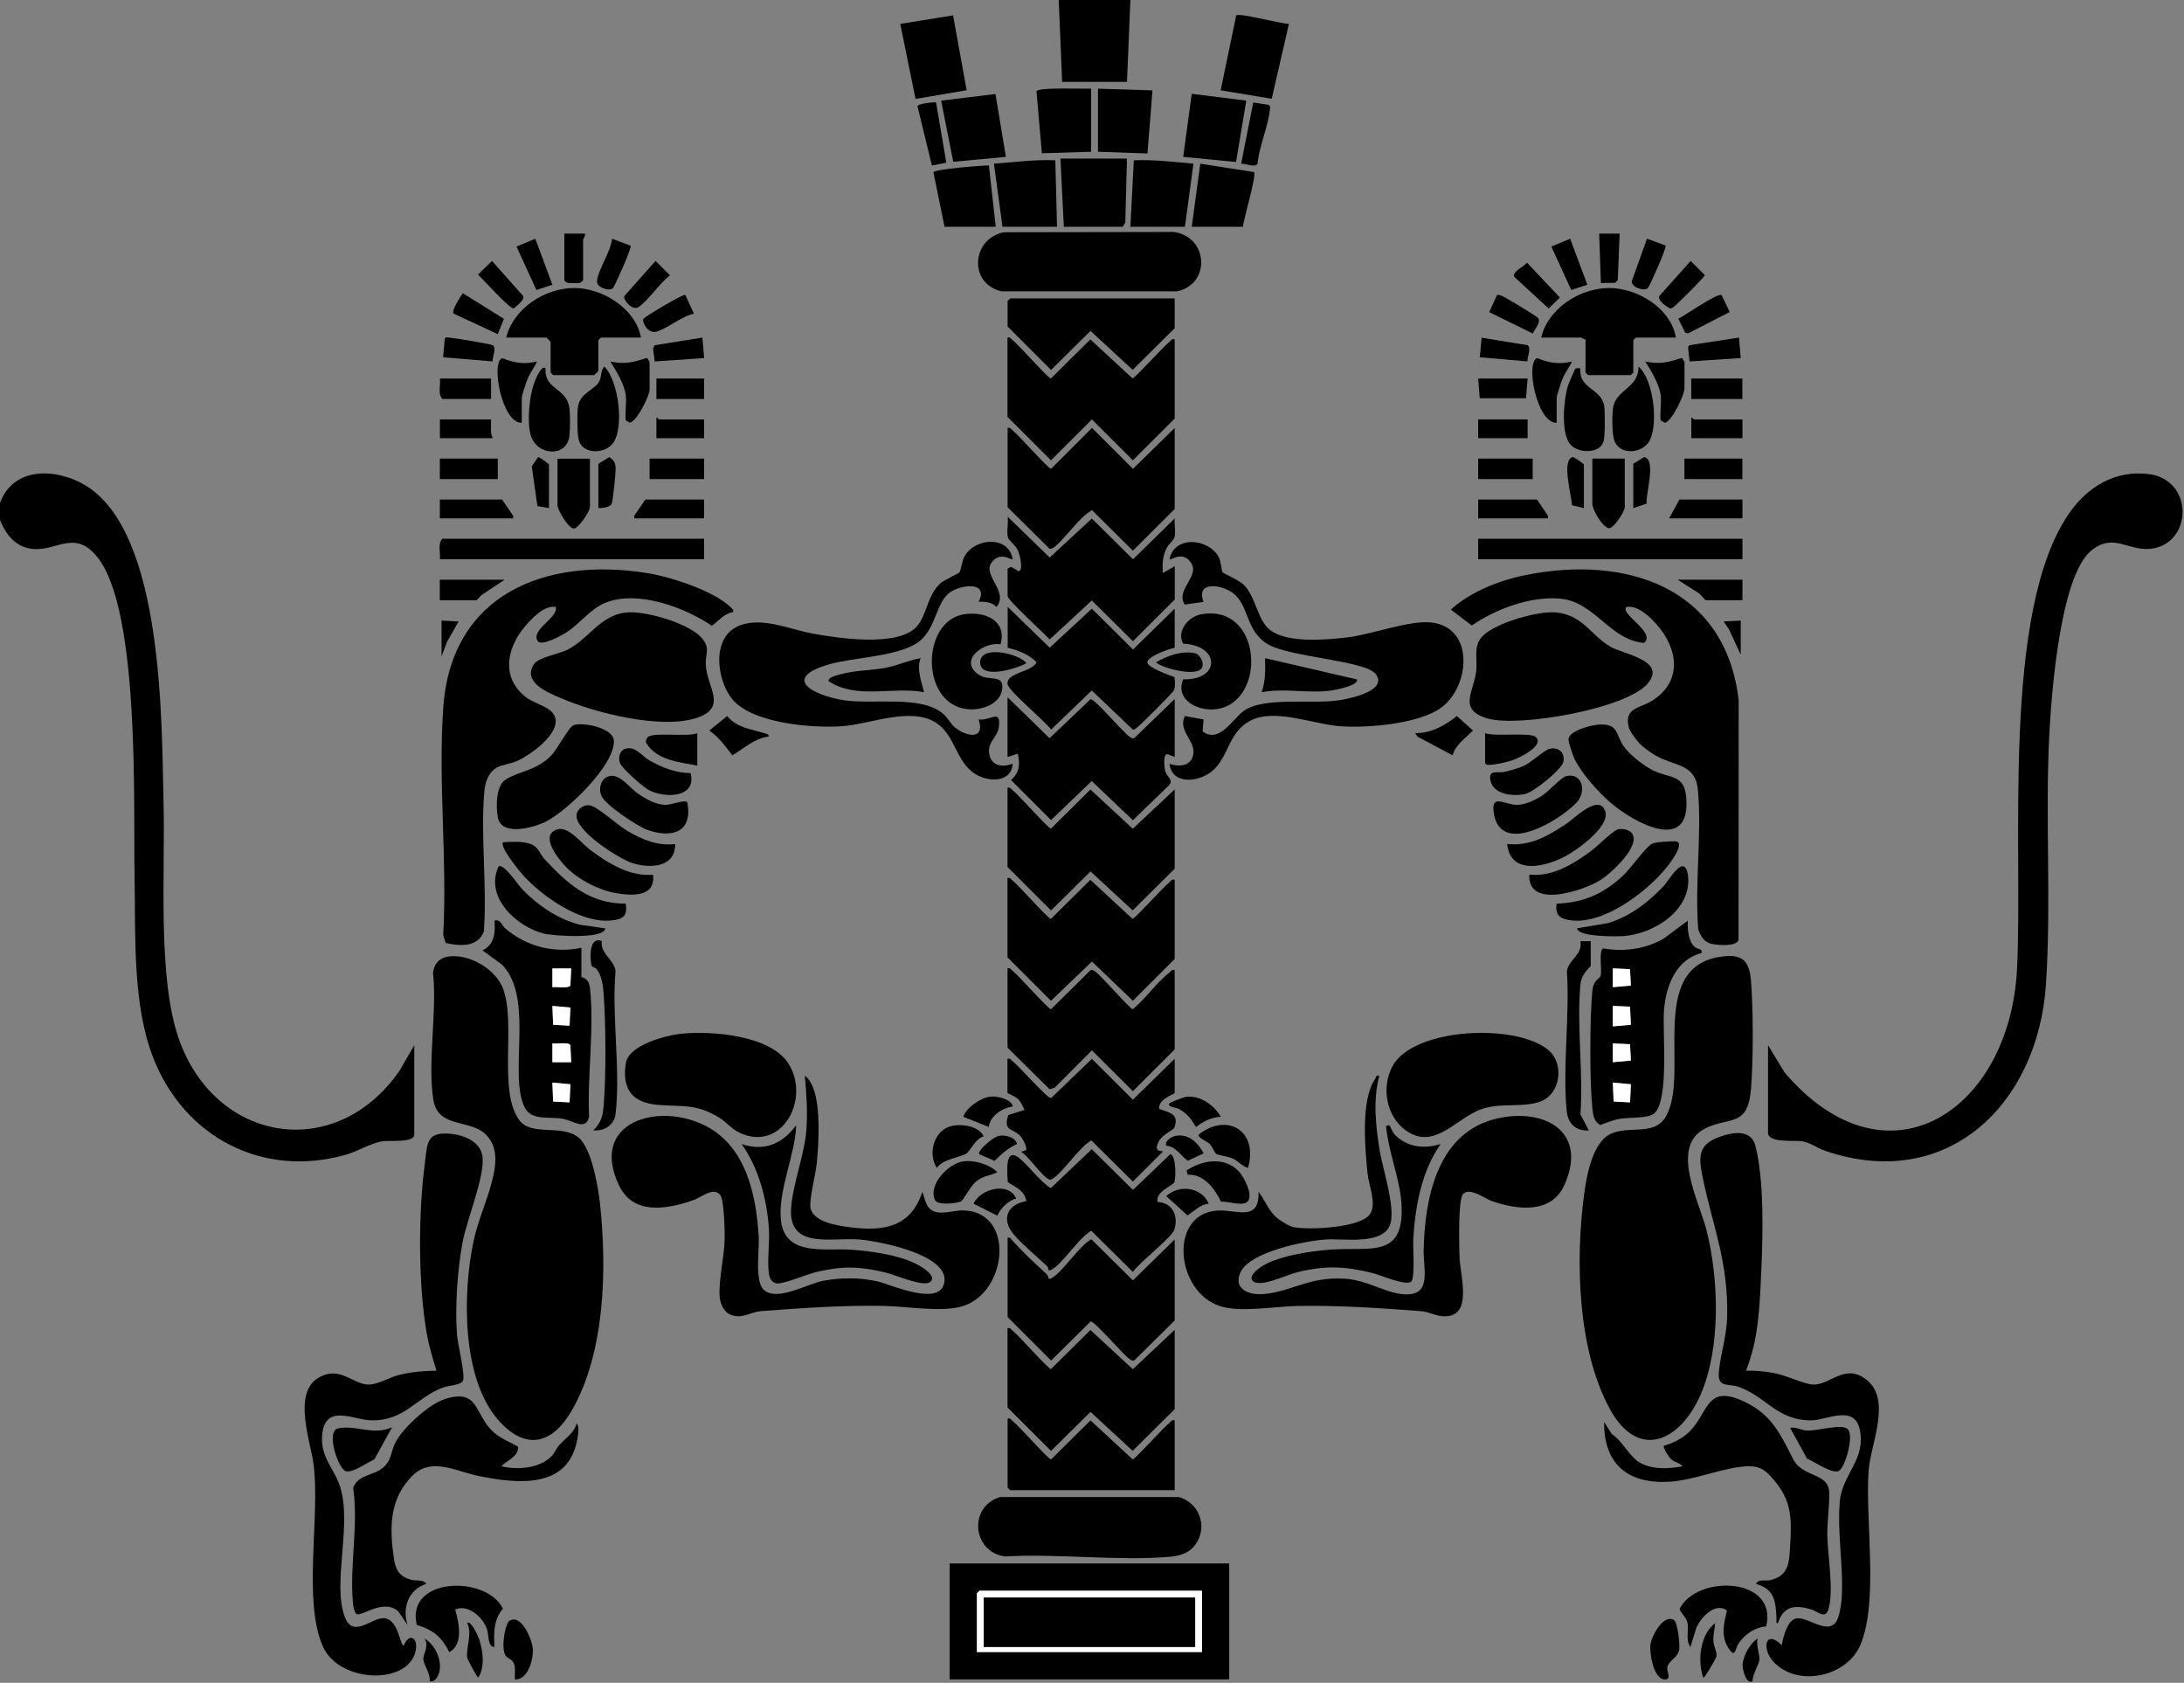 <?xml version="1.0" encoding="UTF-8"?>
<svg xmlns="http://www.w3.org/2000/svg" id="Layer_1" viewBox="0 0 307.2 236.64">
  <rect x="0" y="0" width="307.2" height="236.64" fill="#808080" stroke="none"/>
  <defs>
    <style>.cls-1{fill:#fff;}</style>
  </defs>
  <path d="M0,70.73c1.88-5.16,7.9-4.92,11.97-2.5,11.13,6.63,10.76,33.6,11.04,45.07.23,9.46-.87,24.28,2.16,32.84,5.16,14.59,22.07,17.37,31.04,4.41l2.06-3.57v12.59c0,1.14-3.53.79-4.37.9-1.69.23-3.52,1.42-5.28,1.92-11.69,3.3-22.68-2.47-27.05-13.6-2.97-7.58-2.49-17.3-2.64-25.41-.19-9.96.81-37.61-5.27-45.08-3.34-4.1-5.93-.42-9.6-1.19-2.1-.44-3.3-2.12-4.06-3.97v-2.4Z"></path>
  <polygon points="159 0 158.52 11.51 149.4 11.51 148.92 0 159 0"></polygon>
  <path d="M241.91,134.56c3.07-.49,4.15.42,4.39,3.41.32,4.06.32,11.06,0,15.12-.44,5.59-3.14,3.85-6.56,5.66-4.82,2.56-.76,10.18.25,14.06,1.79,6.89,2.1,16.7-.78,23.3s-8.79,9.34-12.78,2c-4.55-8.34-4.85-20.9-3.61-30.14.36-2.66,1.18-7.47,3.88-8.59s6.07.39,7.65-2.42c3.37-6.01-2.68-20.77,7.56-22.41Z"></path>
  <path d="M62.77,134.56c3.03-.62,7,1.66,8.03,4.57,1.77,5.01-.76,14.27,2.24,18.38,1.7,2.33,6.02.53,8.34,2.45,1.86,1.54,2.78,7.05,3.03,9.44.97,9.07.69,20.8-3.95,28.89-2.77,4.83-6.56,5.79-10.44,1.32-5.12-5.9-4.96-17.97-3.38-25.21.63-2.88,1.92-5.64,2.6-8.43.54-2.2.88-4.63-.88-6.41-2.19-2.22-6.72-.86-7.39-4.84-.88-5.23.54-12.48-.06-17.93.11-1.08.78-2,1.86-2.22Z"></path>
  <path d="M248.69,146.97l2.3,3.81c14.46,16.97,31.7,5.4,32.72-14.47.87-16.92-2.26-50.28,7.33-64.12,2.59-3.75,6.52-6.13,11.23-5.52,6.4.84,6.13,9.86.23,10.5-3.2.35-5.21-2.32-8.36.27-4.37,3.6-5.58,20.11-5.88,25.77-.62,11.71.3,23.55-.48,35.24-1.12,16.76-13.81,29.27-31.06,23.38-1.11-.38-2.01-1.13-3.22-1.34-1.04-.18-4.81.29-4.81-1.19v-12.35Z"></path>
  <path d="M129.74,167.59l.5,1.53c.91,2.35,3.48,1.01,5.38,1.09,7.28.31,6.04,11.76-.4,13.52-2.96.81-7.7-.03-10.87-.09-5.73-.12-11.62.31-17.27.73-1.62.12-2.78,1.26-4.5.42-.84-.41-1.3-1.61-1.36-2.5-.15-2.27.67-5.67.71-8.11.02-1.12-.08-5.43-.61-6.12-.95-1.23-2.65.31-3.83.72-3.7,1.28-8.39,2.13-10.41-2.07-4.27-8.9,5.48-11.85,12.21-8.37,5.66,2.93,7.09,9.72,7.43,15.59.11,1.87-.59,6.23.71,7.44,1.85,1.71,6.06-.82,8.35-1.26,2.47-.47,5.23-.48,7.68.09,1.87.43,9.02,3.75,9.39-.06s-9.4-5.65-12.11-5.85c-3.82-.28-9.9,1.42-9.46-4.44.26-3.52,1.88-7.41,2.15-11.03.18-2.41.01-5.15-.23-7.55.57.37.98,1.16,1.21,1.79,1.03,2.8.76,7.57.47,10.56-.15,1.51-1.14,5.27-.85,6.36.5,1.9,3.83,2.38,5.55,2.6,4.71.61,8.54,0,10.17-5.01Z"></path>
  <path d="M194.01,151.29c-.92,3.36-.49,7.19.07,10.6.42,2.51,2.42,8.48,1.34,10.59-1.34,2.6-6.51,1.65-8.97,1.82-2.95.2-10.61,1.73-11.95,4.59-1.08,2.31,1.06,3.23,3.09,3.09,4-.28,6.49-2.49,11.53-2.17,3.15.2,5.41,1.82,7.92,2.15,4.51.58,3.16-3.33,3.21-6.1.13-7.07,1.8-16.17,9.66-18.4,6.78-1.92,13.65,1.34,10.14,9.17-1.84,4.1-6.59,3.51-10.18,2.28-1.01-.35-3.21-2.05-4.1-.97-.7.85-.52,7.4-.47,8.9.09,2.65,2.03,8.64-2.48,8.24-.92-.08-1.94-.62-2.91-.7-5.74-.43-11.69-.85-17.51-.73-3.08.06-7.95.95-10.79.02-6.33-2.05-7.27-13.15-.23-13.45,2.56-.11,5.81,1.63,5.64-2.63.86,1.09,1.36,2.51,2.39,3.49.5.48,1.9,1.37,2.58,1.49,2.19.41,9.46.1,10.73-1.87.94-1.46-.17-3.93-.35-5.63-.37-3.48-.99-10.46,1.05-13.33.2-.28,0-.59.62-.45Z"></path>
  <path d="M103.12,86.07c-1.25.2-2.04,1.22-2.98,1.93-3.9-2.63-10.6-5.12-15.16-3.17-1.91.82-3.51,2.94-5.28,4.08-.63.41-3.52,2.02-4.05,1.25-1.1-1.6,2.91-3.25,2.53-4.81-1.66-.29-3.46,1.69-4.44,2.87-2.54,3.07-3.22,7.15.25,9.83,1.32,1.02,3.87,1.37,4.15,3.06.38,2.3-3.65,5.13-5.47,5.93-.84.37-1.99.47-2.73.87-1.37.75-1.73,2.24-1.84,3.68-.49,6.24.42,13.07-.04,19.38-.84,2.28-3.4,2.09-5.37,1.63l-.35-1.09c.6-10.48-.75-21.75.02-32.14,1.17-15.87,14.39-21.05,28.62-18.79,3.3.52,9.52,2.51,11.89,4.9.2.2.34.21.25.58Z"></path>
  <path d="M230.54,104.45c-.39-.41-1.27-1.55-1.41-2.07-.78-2.91,1.56-2.75,3.32-3.88,4.26-2.74,3.58-7.34.52-10.75-.97-1.09-2.64-2.68-4.2-2.39-.97,1,4.23,3.56,2.48,5.05-4.87-.45-6.87-5.74-11.75-6.22-4.14-.41-9.11,1.44-12.48,3.77l-2.95-2.24c2.8-2.52,6.83-4.11,10.5-4.85,14.15-2.85,28.13,1.68,29.99,17.58l-.02,33.73c-.29.97-2.98.74-3.81.54-1.03-.24-1.51-1.05-1.85-1.99-.53-6.34.52-13.36-.05-19.61-.35-3.86-3.39-3.32-6.08-4.95-.63-.38-1.75-1.2-2.24-1.71Z"></path>
  <path d="M245.57,192.76c1.3-.06,2.61.09,3.89.31,1.77.3,4.28,1.59,5.59,1.63,2.46.06,4.51-3.12,7.56-.62,3.47,2.83.5,9.03.23,12.7-.51,6.92,1.44,18.34-1.15,24.51-1.91,4.55-8.95,6.03-12.27,2.35-1.67-1.85-1.09-4.59,1.2-2.28.19-1.1.75-3.39,1.91-3.74,1.64-.49,4.55,2.48,5.82.31.36-.61.62-2.18.68-2.92.35-4.48-.65-9.36-.24-13.91.34-3.85,3.79-5.91,2.77-10.21-.8-3.36-4.65-1.19-6.73-1.16-4.93.06-6.42-3.43-10.39-4.74-1.28-.43-2.79.15-2.68-1.83.14-2.37,1.12-5.23,1.18-7.95.19-7.69-1.97-12.55-3.43-19.58-.58-2.81-.76-4.64,2.31-5.75,1.89-.68,4.48-1.13,5.09,1.23,1.25,4.8,1.06,12.66.83,17.64s-.36,9.55-2.16,14.02Z"></path>
  <path d="M56.83,231.36c.64-1.73,2.04-1.18,1.63.79-1.02,4.86-10.7,4.52-13.01-.55-2.91-6.37-.38-18.53-1.35-25.74-.43-3.19-2.95-9.96.67-12.1,3.09-1.83,4.84.99,7.16.94,1.26-.03,2.85-1.02,4.19-1.35,1.64-.41,3.6-.6,5.28-.59-.52-1.72-1.06-3.44-1.37-5.22-1.22-6.94-1.2-16.88-.28-23.88.38-2.92.17-4.55,3.68-4.22,1.88.18,4.19,1.12,4.44,3.23.33,2.83-2.22,8.81-2.81,12.06-.73,3.98-1.06,8.84-.79,12.87.09,1.33,1.22,5.83.84,6.6-.28.56-1.99.64-2.71.89-3.82,1.35-5.44,4.77-10.25,4.64-2.42-.07-6.42-2.4-6.83,2.02-.3,3.18,1.71,4.75,2.52,7.32,1.71,5.39-1.13,13.5.65,18.29,1.09,2.93,3.47.44,5.17.21,2.47-.33,2.58,4.21,3.17,3.79Z"></path>
  <path d="M172.9,219.86v16.3h-39.33v-16.3h39.33ZM169.07,223.69h-31.3l-.36.36v8.27h31.66v-8.63Z"></path>
  <path d="M172,80.5c.1.15,2.35,1.08,3.06,1.85,1.64,1.76,1.79,4.84,3.59,6.24,2.44,1.89,7.92,1.39,10.88,1.04,3.43-.41,8.72-2.43,11.76-2.1,6.19.67,5.47,9,1.46,11.96-3.13,2.31-10.34,2.9-14.15,2.64s-9.35-2.6-12.76-.77c-3.14,1.68-3,5.17-5.37,7.1-1.86,1.52-5.61,1.98-5.97-1.06,1.47.55,3.24.26,3.37-1.56s-2.19-3.1-1.21-5.15l2.63.48-.13,1.68c2.31,1.76,4.2-1.71,5.77-2.87,2.76-2.04,9.57-.93,13.36-1.5,1.35-.2,6.97-1.27,5.24-3.67-1.38-1.92-12.12-2.38-15.2-4.22-3.23-1.94-2.56-5.51-4.98-7.25-1.64-1.17-5.19-1.65-4.06,1.3l-2.65.38c-1.34-2.17,2.21-3.94.87-5.91-1.17-1.72-2.83-.27-3.01-.46.66-3.37,5.45-2.99,6.92-.33.35.64.37,1.92.57,2.19Z"></path>
  <path d="M142.45,78.64c-.17.18-1.48-.97-2.66.1-2.14,1.95,2.27,4.27.38,6.61-.66-.69-1.62-.77-2.52-.72,1.48-2.82-2.25-2.49-3.92-1.4-2.09,1.36-1.99,4.98-4.36,6.91-2.7,2.2-9.19,2.25-12.77,3.29-6.83,1.99-2.1,4.37,2.05,5.03s11.01-.78,14.08,1.98c.67.6,1.01,1.45,1.81,2.02,1.7,1.23,4.05,1.46,3.1-1.3,1.59.29,3.19-1.6,2.86,1.05-.2,1.61-1.87,2.22-1.26,4.18.44,1.4,1.99,1.51,3.2,1-.18,2.8-3.63,2.62-5.49,1.3-2.53-1.8-2.62-5.28-5.22-7.01-3.57-2.38-9.33.18-13.38.45s-12.78-.38-15.48-3.97c-2.15-2.85-2.79-8.78,1.27-10.24,3.25-1.16,6.92.58,10.19,1.18,3.57.65,11.84,1.9,14.54-.91,1.54-1.61,1.5-4.46,3.42-6.17.53-.47,2.52-1.36,2.66-1.53.21-.26.36-1.62.73-2.27,1.45-2.59,6.18-2.97,6.76.41Z"></path>
  <path d="M250.12,228.25c-.39.06-.22-.32-.24-.59-.11-2.35-.19-4.21-2.88-4.92.31-.76,1.32-.37,1.98-.53,2.66-.64,2.68-2.46,2.82-4.85.23-3.76.24-6.31-2.29-9.24-1.01-1.18-1.7-1.9-3.36-1.93-3.2-.05-7.68,1.95-11.28,2.17-5.82.36-9.3-2.41-9.23-8.39l1.07,1.68c1.65,1.1,2.45,3.3,4.22,4.17s3.84.7,5.73.38c-.4-.53-1.13-.54-1.68-1.08-.23-.22-1.11-1.59-.96-1.8,1.07-.32,2.25-.85,3.12-1.56,3.34-2.68,2.48-7.45,8.4-4.57,3.7,1.8,4.97,4.62,6.66,7.96,1.36,2.7,5.02,1.86,5.1,4.75.05,1.83-.3,4.01-.27,6.01.04,2.83.97,7.88.14,10.43-.46,1.41-1.49.25-2.4-.02-2.23-.67-3.89-.53-4.69,1.93Z"></path>
  <path d="M70.51,206.19c2.27.53,5.39.33,7.08-1.43.43-.45.66-1.1,1.08-1.56.85-.94,2.13-1.73,2.4-3,.47.19.24,1.55.17,1.97-1.16,7.32-8.41,6.49-13.9,5.39-3.15-.63-6.64-2.72-9.31-.06-3.3,3.29-3.26,7.34-2.61,11.73.24,1.58.77,2.44,2.37,2.91.67.2,1.84-.07,2.16.59-2.49.8-3.39,3.32-2.64,5.76l-1.31-1.92c-2.16-1.84-5.18.88-5.89.38-.36-.5-.43-1.09-.48-1.69-.44-5.3.8-10.71.05-16.02.56-1.74,2.59-1.74,3.87-2.61,1.64-1.12,1.32-2.4,2.12-3.88,1.1-2.05,4.69-5.32,6.93-6.02,4.78-1.5,4.08,2.06,6.7,4.55,1.11,1.05,2.33,1.41,3.59,2.18-.02,1.48-1.57,1.85-2.38,2.73Z"></path>
  <path d="M87.95,86.14c2.65-.34,8.74,1.45,10.61,3.42,1.43,1.5.67,2.27.71,3.82.09,3.21,3.2,6.11-1.3,7.58-5.02,1.64-14.24-.71-19.07-2.78-1.8-.77-5.45-2.21-3.81-4.76.66-1.02,3.53-1.42,4.84-2.11,2.89-1.52,4.47-4.71,8.02-5.17Z"></path>
  <path d="M208.48,89.51c1.77-1.9,7.96-3.69,10.53-3.38,3.67.45,4.74,3.16,7.45,4.78,1.86,1.11,8.05,1.94,5.3,5.21-2.97,3.54-17.99,6.15-22.41,4.94s-2-3.83-1.7-6.75c.18-1.7-.44-3.43.83-4.8Z"></path>
  <path d="M165.23,136.42v11.15l-5.88,5.87-5.76-5.74-5.26,5.27-.69.2-5.92-5.85v-11.15c.42-.1.48.17.72.36.88.68,5.01,5.39,5.39,5.39l5.56-5.48c.3-.11.46.05.68.2.87.59,4.89,5.28,5.27,5.28,1.77-1.45,3.39-3.8,5.15-5.15.24-.19.3-.46.72-.36Z"></path>
  <path d="M165.23,60.18v11.39l-5.88,5.87-5.75-5.71c-.3.24-.67.43-.96.68-1.42,1.22-2.8,3.19-4.21,4.42-.2.17-.53.39-.79.34l-5.91-5.84v-11.15c.42-.1.48.17.72.36.88.68,5.01,5.39,5.39,5.39l5.76-5.75,5.76,5.75,5.88-5.75Z"></path>
  <path d="M141.73,174.06c.46-.11.46.17.68.4,1.5,1.65,3.1,3.15,4.73,4.63.21.19.33.43.35.72.23.05.31-.02.48-.11,1.42-.79,3.62-4.15,5.14-5.17.14-.1.24-.27.45-.21l5.79,5.73,5.88-5.75v11.39l-5.68,5.61c-.3.11-.46-.05-.68-.2-.91-.61-4.91-5.37-5.47-5.27l-5.55,5.49-6.12-6.11v-11.15Z"></path>
  <path d="M165.23,187.01v11.15l-5.91,5.86-5.93-5.48-5.55,5.49-6.12-6.11v-11.15c.42-.1.48.17.72.36.88.68,5.01,5.39,5.39,5.39l5.55-5.49,5.96,5.51,5.88-5.52Z"></path>
  <path d="M165.23,123.71v11.15l-5.88,5.87-5.76-5.52-5.76,5.52-6.12-6.11v-11.15c.42-.1.48.17.72.36.88.68,5.01,5.39,5.39,5.39l5.55-5.49,5.93,5.48c.4-.07,4.32-4.47,5.19-5.14.24-.19.3-.46.72-.36Z"></path>
  <path d="M165.23,111.01v11.15l-5.91,5.86-5.93-5.48-5.55,5.49-6.12-6.11v-11.15c.42-.1.48.17.72.36.88.68,5.01,5.39,5.39,5.39l5.55-5.49,5.96,5.51,5.88-5.52Z"></path>
  <path d="M165.23,47.71v11.15l-5.88,5.87-5.76-5.75-5.76,5.75-6.12-6.11v-11.15c.42-.1.48.17.72.36.88.68,5.01,5.39,5.39,5.39l5.55-5.49,5.93,5.48c.4-.07,4.32-4.47,5.19-5.14.24-.19.3-.46.72-.36Z"></path>
  <path d="M141.73,98.06l5.9,5.75,5.77-5.49c.56-.1,4.56,4.66,5.47,5.27.22.15.38.31.68.2l5.68-5.49v8.15l-.95-.38c-.76-.2-.5,1.87-.39,2.32.22.89,1.19,1.2.59,1.99l-5.13,4.96-5.79-5.51-5.72,5.49-5.63-5.63c1.2-1.01,1.29-2.26.95-3.71l-1.44.48v-8.39Z"></path>
  <path d="M141.73,79.96l.49-.25,1.07.62c.71-.14.13-2.32-.06-2.81-.33-.84-1.31-1.47-1.44-1.91-.24-.81.07-2.07-.05-2.95l5.91,5.74,5.93-5.48,5.79,5.73,5.87-5.75c-.1.81.18,1.96-.05,2.71-.1.32-.83.93-1.12,1.52-.57,1.16-.58,2.18-.51,3.45l1.68-.96v4.68l-5.88,5.87-5.79-5.73-5.93,5.48c-.74-.84-5.91-5.52-5.91-6.1v-3.84Z"></path>
  <path d="M162.83,169.03c2.17.13,2.93,1.95,2.35,3.91-.29.99-5.01,4.69-5.83,5.92l-5.79-5.73c-.22-.06-.31.11-.45.21-1.52,1.02-3.73,4.4-5.14,5.17-.17.09-.25.17-.48.11-.02-.2-.08-.46-.23-.6-1.38-1.26-3.38-2.96-4.57-4.32-1.9-2.16-1.11-4.31,1.68-4.8-.31-1.55-1.47-1.9-2.61-2.67-.69-8.24,3.28-.77,6.05.85l5.76-5.48,5.79,5.73,5.25-5.02c.83.13.79,3.31.59,3.91-.15.47-2.78,1.39-2.36,2.79Z"></path>
  <path d="M141.73,148.89c.42-.1.48.17.72.36.94.72,4.79,5.16,5.39,5.17l5.75-5.52,5.76,5.74,5.88-5.75v4.8c0,.16-2.41.89-2.17,2.25,1.38.53,2.83.63,2.13,2.62-.12.35-1.63.92-2.17,1.91-.95,1.75.63,1.25.53,1.49l-4.2,4.19-5.79-5.73c-.22-.06-.31.11-.45.21-1.46.98-3.85,4.51-5.15,5.18-.23.12-.25.12-.48,0-.99-.51-2.74-3.12-3.84-3.85l.72-.24c.08-.47-.44-1.5-.76-1.88-1.02-1.23-2.58-.65-1.77-3.04l2.28-.72c-.25-.49-.45-1.03-.83-1.45-.44-.48-1.57-.86-1.57-.95v-4.8Z"></path>
  <path d="M167.79,217.62c-.79.85-2.02,1.19-3.15,1.29-7.4.64-15.74-.47-23.24-.04-4.6-.55-5.27-6.98-.73-8.35h25.15c3.14.9,4.22,4.69,1.97,7.1Z"></path>
  <path d="M95.88,145.36c4.25-.43,12.56.23,15.05,4.24,3.14,5.05-1.08,12.7-7.16,9.56-.83-.43-1.69-1.44-2.58-1.98-3.35-2.05-5.15-1.5-8.73-1.82s-5-2.25-4.43-5.86c.4-2.56,5.66-3.92,7.85-4.14Z"></path>
  <path d="M141.19,32.66l23.9-.04c4.86.64,5.28,7.31.48,8.35h-24.66c-4.66-1.02-4.32-7.37.28-8.31Z"></path>
  <path d="M217.91,147.77c2.12,1.9,1.6,6.08-1.22,7.12-2.49.92-5.34.14-8.1,1.01-3.71,1.18-6.76,6-10.86,3.05-2.77-1.99-3.46-6.1-1.85-9.04,2.99-5.48,17.68-6.04,22.03-2.15Z"></path>
  <path d="M165.23,85.59v5.51c-.79.12-3.85,1.22-3.85,2.04,0,.71,3.1,1.82,3.82,2.07.06.58.15,1.34-.09,1.88-.15.34-4.83,5.01-5.26,5.29-.16.1-.28.25-.49.23l-5.79-5.51-5.72,5.49c-.82-1.16-5.97-5.41-6.12-6.36-.26-1.67,3.37-1.66,4.08-3.1-1.09-1.12-2.58-1.68-4.07-2.04v-5.75l5.91,5.74,5.93-5.48,5.79,5.73,5.88-5.75Z"></path>
  <path d="M237.41,129.47c-.06,1.17.04,2.88.98,3.7.44.38,1.12.17.94.85-3.61.93-4.99,4.6-5.27,8.04-.25,3.08.75,12.51-1.34,14.48-.82.78-3.67.56-4.96.8-.93.17-1.78.55-2.66.86-.84-.42-1.02-1.38-1.11-2.24-.4-3.97-.38-12.55-.02-16.55.15-1.68,1.03-1.72,1.17-2.18.24-.75-.32-3.74.39-3.86,2.86.51,6.01.08,8.5-1.4l3.38-2.5ZM226.86,138.82l2.53-.23-.12-2.31-2.41-.11v2.64ZM226.86,144.33l2.53-.23-.12-2.55-2.41-.11v2.88ZM226.86,149.37l2.53-.23-.12-2.31-2.41-.11v2.64ZM226.86,152.24l.11,2.65,2.31.12.12-2.55-2.53-.23Z"></path>
  <path d="M81.78,133.3v4.08c0,.1,1.03.02,1.2,1.55.64,5.53-.39,12.44-.12,18.11-.47,2.03-2.2.56-3.66.29-1.88-.35-4.42.32-5.38-1.57-2.35-4.6,1.38-15.39-3.18-20.08l-2.77-2.03c1.69-.82,1.82-2.49,1.68-4.2.91-.2.98.63,1.46,1.05,2.96,2.59,6.91,3.6,10.77,2.78ZM80.34,136.18h-2.64s0,2.64,0,2.64c.59-.09,2.22.23,2.53-.23l.11-2.41ZM77.7,141.46l.11,2.65,2.31.12.12-2.55-2.53-.23ZM80.34,149.37l-.11-2.41c-.32-.45-1.94-.14-2.53-.23v2.64s2.64,0,2.64,0ZM77.7,152.24l.11,2.65,2.31.12.12-2.55-2.53-.23Z"></path>
  <polygon points="165.23 41.96 165.23 46.15 159.32 52.01 153.39 46.53 147.84 52.02 141.73 45.91 141.73 42.32 142.09 41.96 165.23 41.96"></polygon>
  <path d="M165.23,199.72v9.83h-23.14l-.36-.36v-9.71c.42-.1.48.17.72.36.88.68,5.01,5.39,5.39,5.39l5.55-5.49,5.93,5.48c.4-.07,4.32-4.47,5.19-5.14.24-.19.3-.46.72-.36Z"></path>
  <path d="M235.74,47.47h-5.64l-.36.36v4.56l-.36.36h-6l-.36-.36v-4.68c-.24.08-.52-.24-.6-.24h-5.64c.96-4.05,5.37-6.93,9.47-6.97s8.81,2.9,9.48,6.97Z"></path>
  <path d="M90.17,47.47h-5.64l-.36.36v4.32s-.56.6-.6.6h-5.76l-.36-.36v-4.32s-.56-.6-.6-.6h-5.64c.96-4.05,5.38-6.93,9.47-6.97s8.74,2.92,9.48,6.97Z"></path>
  <path d="M226.48,112.82c-1.67-1.43-4.09-4.15-5.02-6.13-.21-.44-.88-2.38-.84-2.75.12-1.21,3.18-1.97,4.2-2.04,2.9-.22,2.38,1.37,3.61,3.1.82,1.16,2.81,2.71,4.09,3.34,2.35,1.16,4.37.49,4.66,3.74.71,8.11-7.4,3.58-10.7.75Z"></path>
  <path d="M80.75,101.95c1.37-.41,5.54.42,5.6,2.23.12,3.44-6.58,9.83-9.53,11.34-1.62.83-6.27,2.17-6.79-.56-.28-1.46-.29-4.5,1.11-5.35,1.98-1.21,4.05-1.18,6.19-3.16,1.1-1.01,2.61-4.26,3.41-4.5Z"></path>
  <path d="M130.88,180.24c-.9.84-4.9-.95-6.18-1.26-3.6-.88-5.92-.99-9.55-.19-1.52.33-4.54,1.65-5.72,1.69-.72.03-1.16-.61-1.26-1.27-.3-1.87.12-4.45-.02-6.46-.28-4.15-1.43-8.46-3.83-11.87,3.2,1.08,5.72-.03,7.67-2.64-.14,4.22-2.57,9.15-2.15,13.3.52,5.25,6.3,3.92,9.95,4.2,2.83.22,6.51.71,9.05,1.98.64.32,2.98,1.65,2.05,2.51Z"></path>
  <path d="M195.44,158.24c.06.05.44,1.04.85,1.43,1.76,1.69,4.12,1.92,6.35,1.2-2.69,3.88-3.55,8.64-3.85,13.29-.07,1.1.28,5.57-.29,6.06-.75.65-4.39-.95-5.5-1.22-3.95-.96-6.58-1.06-10.56-.09-1.32.32-5.2,2.2-6.19,1.25-.64-.61.35-1.42.84-1.8,2.22-1.72,7.3-2.44,10.07-2.64,5.68-.4,10.51,1.34,9.96-6.6-.24-3.44-1.86-7.26-2.16-10.78l.47-.11Z"></path>
  <rect x="207.92" y="75.76" width="37.17" height="2.88"></rect>
  <path d="M99.04,75.76v2.88h-37.17c.12-.92-.34-2.18.36-2.88h36.81Z"></path>
  <path d="M140.74,90.6c-2.53-.37-6.03,2.38-2.97,4.34,1.32.85,3.49-.17,3.2,1.97s-2.96,3.02-4.88,2.82c-6.67-.69-6.57-12.46-.42-13.36,2.9-.42,5.99.9,5.07,4.22Z"></path>
  <path d="M169.01,86.37c8.61-1.47,9.22,12.39,2.08,13.35-2.55.34-5.84-1.24-4.67-4.19,5.33.14,5.18-4.82,0-5.01-.97-1.82.77-3.84,2.59-4.15Z"></path>
  <polygon points="158.52 22.3 158.28 31.29 157.92 31.89 149.64 31.89 149.16 22.3 158.52 22.3"></polygon>
  <path d="M181.3,3.36l-2.42,10.53-7.18-1.19,2.18-10.52c.5-.42,6.31,1.2,7.41,1.17Z"></path>
  <polygon points="134.06 2.16 135.97 12.69 128.78 13.91 126.63 3.36 134.06 2.16"></polygon>
  <path d="M141.01,31.89l-1.2-8.87c2.88-.21,5.74-.61,8.63-.48l.24,9.35h-7.67Z"></path>
  <path d="M159,31.89l.48-9.35c2.81-.11,5.6.22,8.39.48l-1.2,8.87h-7.67Z"></path>
  <polygon points="140.02 13.22 141.49 22.06 134.08 22.75 132.38 14.15 140.02 13.22"></polygon>
  <polygon points="175.3 14.15 173.86 22.78 166.43 22.06 167.63 13.19 175.3 14.15"></polygon>
  <path d="M153.48,12.47v8.87l-6.93.21-.76-8.71c.19-.62,6.66-.3,7.69-.38Z"></path>
  <polygon points="154.44 12.47 162.11 12.71 161.4 21.58 154.44 21.34 154.44 12.47"></polygon>
  <path d="M132.86,31.89l-1.57-7.68c.32-.43,6.8-.95,7.81-.95l.96,8.63h-7.19Z"></path>
  <path d="M174.82,31.89h-7.19l1.2-8.87,7.57,1.18c.35.49-1.46,6.59-1.58,7.69Z"></path>
  <path d="M248.43,228.71c-1.64.14-3.01,1.1-3.91,2.44-.45.66-.41,2.25-1.48.47-1-1.68-.55-3.37-.13-5.14-1.62-1.26-3.77,1.02-4.35,2.55l-.78,2.57c-.74-.91-.19-2.29-.42-3.42-.15-.72-1.14-1.61-1.11-1.93,2.47-4.91,13.87-4.48,12.18,2.46Z"></path>
  <path d="M88.01,127.07c.31,1.78-.41,2.2-2.06,2.37-4.22.42-9.59-3.31-12.33-6.32-.55-.6-3.35-4-2.87-4.68,1.21-.06,2.83-.18,3.93.26s1.22,1.36,1.94,2.14c3.21,3.45,6.31,6.25,11.39,6.23Z"></path>
  <path d="M218.95,127.07c3.84-.11,6.75-1.46,9.48-4.07.97-.93,3.15-4.03,4.01-4.38.6-.25,2.3-.29,3.06-.32,1.85-.06-.62,3.11-1.11,3.71-2.8,3.45-8.89,8.1-13.58,7.39-1.44-.22-2.08-.77-1.86-2.33Z"></path>
  <path d="M69.54,231.6c-1.01-.06-.73-1.72-1.08-2.63-.6-1.58-2.66-3.45-4.43-2.63.51,1.86,1.21,4.91-.84,5.99-1.01-2.11-2.32-3.17-4.57-3.83-1.58-6.78,9.85-7.02,12.12-2.28-1.35,1.59-1.27,3.39-1.2,5.39Z"></path>
  <path d="M91.85,122.99c.41,3.26-3.09,2.98-5.33,2.58-2.41-.44-5.19-1.9-6.9-3.65-1.05-1.08-3.85-4.51-1.2-5.3,1.54-.46,3.35,1.96,4.58,2.88,2.49,1.87,5.61,3.81,8.85,3.5Z"></path>
  <path d="M229.44,117.06c1.64,1.74-2.93,5.83-4.33,6.7-2.4,1.49-10.24,4.14-10-.77,3.17.36,6.15-1.46,8.61-3.26.9-.66,3.16-2.92,3.86-3.11.55-.14,1.48.04,1.86.44Z"></path>
  <path d="M223.75,132.35v3.48c0,.16-1.29.95-1.45,2.63-.54,5.77.43,12.37,0,18.24l1.2,2.27c-1.85.09-2.95-.93-3.13-2.74-.6-6.19.45-13.36.03-19.65.22-1.66,2.24-2.29,1.9-4.22h1.44Z"></path>
  <path d="M220.33,109.14c2.16-.54,2.97,2.12,1.37,3.78-2.35,2.45-10.57,7.5-11.57,1.5-.49-2.91,1.49-1.27,3.18-1.24,1.16.02,2.58-.65,3.55-1.26s2.71-2.6,3.46-2.79Z"></path>
  <path d="M85.79,109.13c1.44-.29,2.77,1.66,3.92,2.45s2.54,1.59,3.94,1.6c.73,0,2.57-.72,3.01-.4.86,4.19-2.06,5.17-5.6,3.92-1.4-.49-5.94-3.52-6.47-4.8-.44-1.08-.06-2.52,1.19-2.77Z"></path>
  <path d="M211.99,118.68c3.24.36,5.75-1.14,8.33-2.83,1.07-.7,4.62-4.37,5.48-1.74.69,2.09-3.91,5.38-5.53,6.25-2.82,1.53-7.81,2.79-8.28-1.68Z"></path>
  <path d="M94.97,118.68c.03,3.31-3.45,3.46-5.95,2.71-1.9-.57-8.26-4.62-7.92-6.85.12-.82,1.07-1.45,1.89-1.28,1.14.23,3.94,2.82,5.29,3.61,2.11,1.22,4.18,2.1,6.7,1.82Z"></path>
  <path d="M85.01,51.55c2.04,2.02,2.88,8.88,1.09,10.92-1.22,1.39-4.17,1.41-4.7-.61-.22-.86-.24-3.76-.1-4.67.3-1.95,2.28-2.32,2.96-3.51.42-.73.18-1.54.74-2.13Z"></path>
  <path d="M236.62,121.82c.51-.05.72.69.78,1.07.78,4.92-4.63,8.4-8.97,8.74-.96.08-6.52.15-6.6-1.09l4.31-.72c3.09-.92,5.61-2.86,7.8-5.15.62-.65,1.83-2.78,2.68-2.85Z"></path>
  <path d="M230.46,51.55c2.21,1.78,2.94,8.8,1.32,10.79-1.2,1.48-3.94,1.6-4.7-.35-.34-.87-.34-3.56-.2-4.55.37-2.73,3.69-2.85,3.58-5.89Z"></path>
  <path d="M222.3,51.79c-.28,2.98,3.05,2.8,3.36,5.39.1.87.12,4.2-.11,4.93-.55,1.76-3.77,1.7-4.8.22-1.19-1.72-.8-6.13-.2-8.09.1-.32.95-2.35,1.06-2.42.14-.09.48,0,.69-.03Z"></path>
  <path d="M76.74,51.79c-.25,3.05,3.02,2.69,3.36,5.64.11.93.1,2.91,0,3.84-.36,3.14-4.61,2.82-5.45-.06-.54-1.87-.19-5.29.41-7.14.17-.52,1.09-2.88,1.69-2.27Z"></path>
  <path d="M70.15,121.8c.88-.24,2.74,2.69,3.38,3.33,2.23,2.25,4.93,4.11,8.04,4.91l3.56.51c-.11,1.56-7.34,1.06-8.64.73-3.89-.98-8.4-5.2-6.34-9.48Z"></path>
  <path d="M84.65,132.35c-.24,1.77,1.74,2.61,1.93,4.18-.56,6.35.74,13.96,0,20.15-.18,1.55-1.63,2.42-3.12,2.27.99-.97,1.31-1.85,1.43-3.24.38-4.21.33-11.82.01-16.07-.08-1.12-.28-2.46-.97-3.36-.18-.23-.67-.27-.73-.52-.25-1.03-.34-4.17,1.44-3.42Z"></path>
  <path d="M82.98,64.49v6.83c0,.55-1.6,3.01-2.28,3.01-.85-.11-2.28-2.69-2.28-3.24v-6.59h4.56Z"></path>
  <path d="M177.46,97.34c.55-1.59.53-3.13.48-4.79l12.95,3c.18.84-2.87,1.43-3.5,1.53-3.3.5-6.61-.37-9.93.26Z"></path>
  <path d="M228.54,64.49v6.83c0,.57-1.54,3.02-2.24,2.96-.98-.22-2.32-2.63-2.32-3.44v-6.35h4.56Z"></path>
  <path d="M129.5,92.55c-.61,1.52.12,3.29.48,4.79-4.41-.84-9.51,1.07-13.43-1.56-.12-.56,1.27-.84,1.68-.96,2.05-.58,4.26-.52,6.29-.9,1.7-.32,3.28-1.07,4.98-1.37Z"></path>
  <path d="M87.94,105.3c1.44-.44,2.3.98,3.35,1.59,1.84,1.06,3.68,1.78,5.85,1.83.9,3.51-3.67,3.59-5.94,2.34-.8-.44-3.65-2.96-3.97-3.71s-.06-1.82.71-2.05Z"></path>
  <path d="M259.9,200.97c.9.9-.27,5.03-1.12,5.78s-3.59-1.25-4.6-1.63l-2.38-4.33c.76-.18,1.43.29,2.27.37,1.43.13,5-1.03,5.83-.19Z"></path>
  <path d="M217.93,105.31c1.31-.35,2.33.62,1.93,1.93-.32,1.04-4.08,4.08-5.22,4.38-1.76.45-4.89.13-5.04-2.19-.08-1.2,1.16-.7,1.98-.88.87-.19,1.94-.49,2.74-.85,1.08-.49,2.89-2.2,3.61-2.39Z"></path>
  <path d="M55.16,200.68l-2.51,4.56c-1.02.4-3.02,1.94-4.03,1.64-.95-.28-2.71-5.1-1.27-5.97,2.63-.67,5.1,1.06,7.81-.22Z"></path>
  <path d="M175.48,168.97c-.73.72-2.77-.09-3.74.02-.85-1.83-2.41-3.91-4.68-3.8l-.16-.6c2.23-1.47,5.3-1.99,7.33.11.73.76,2.13,3.4,1.25,4.27Z"></path>
  <path d="M135.43,163.33c1.55-.25,3.74.38,4.85,1.5-1.12.57-1.94.46-2.99,1.32-.71.58-1.86,2.65-2.04,2.75-.56.33-3.35.64-3.72-.12-1.05-2.14,1.85-5.13,3.89-5.46Z"></path>
  <path d="M88.01,55.5c-.2-1.49-1.36-3.42-2.16-4.67,1.97.44,3.27.12,5.12-.5.15.04.4.57.4.62v3.84c0,.86-1.8,4.51-2.79,4.65l-.57-.33c-.11-1.14.15-2.5,0-3.6Z"></path>
  <path d="M233.58,55.5c-.2-1.49-1.36-3.42-2.16-4.67,1.97.44,3.27.12,5.12-.5.15.04.4.57.4.62v3.6c0,1-1.76,4.69-2.76,4.91l-.6-.36c-.11-1.14.15-2.5,0-3.6Z"></path>
  <path d="M218.95,59.46c-2.82.05-4.41-8.59-2.73-9.1,1.72.68,3.04.92,4.89.47-.36.86-.94,1.49-1.31,2.4-.2.49-.84,2.37-.84,2.75v3.48Z"></path>
  <path d="M73.38,59.46c-2.79.06-4.38-8.6-2.73-9.1,1.72.68,3.04.92,4.89.47-.36.86-.94,1.49-1.31,2.4-.2.49-.84,2.37-.84,2.75v3.48Z"></path>
  <polygon points="72.18 72.89 61.87 72.89 61.87 70.25 70.62 70.25 72.18 72.53 72.18 72.89"></polygon>
  <path d="M133.99,158.3c1.42-.26,3.71.07,4.38,1.5-1.11.25-1.93,2.08-2.41,2.39-.93.6-3.3.75-4.18,2.05-1.37-2.07-.35-5.46,2.21-5.93Z"></path>
  <polygon points="245.09 70.25 245.09 72.89 234.78 72.89 236.22 70.25 245.09 70.25"></polygon>
  <path d="M175.54,164.23c-.82-.22-1.35-.95-2.16-1.32-.61-.28-2.04-.47-2.33-.66-.16-.11-.56-1.05-.89-1.38-.4-.4-1.68-.86-1.57-1.31,4.07-3.21,8.46-.47,6.95,4.67Z"></path>
  <path d="M208.88,103.1c1.35.52,6.42-.16,7.14.54,1.28,1.23-2.37,2.95-3.23,3.25s-2.59.68-3.41.67c-.28,0-.31-.01-.49-.26v-4.2Z"></path>
  <polygon points="217.75 72.89 207.92 72.89 207.92 70.25 216.19 70.25 217.75 72.53 217.75 72.89"></polygon>
  <polygon points="99.04 70.25 99.04 72.89 89.21 72.89 89.21 72.53 90.77 70.25 99.04 70.25"></polygon>
  <path d="M98.08,103.1v4.56c-2.52-.49-5.81-.75-7.21-3.25-.03-.28.05-.52.23-.73.64-.78,5.66,0,6.98-.58Z"></path>
  <path d="M72.42,236.16c-.04-.7.12-1.49-.11-2.17s-.88-.72-1.2-1.19c-.6-.9-.2-3.86.44-4.8,1.71-1.32,3.37,2.62,3.41,4.01s-.71,4.27-2.55,4.16Z"></path>
  <path d="M235.46,227.81c.52.32.85,3.45.74,4.14-.2,1.25-1.63,1.58-1.69,2.65-.03.53.63,1.58-.34,1.57-1.57-.01-2.18-3.69-2.02-4.9s1.83-4.36,3.3-3.46Z"></path>
  <rect x="236.93" y="64.49" width="8.15" height="2.88"></rect>
  <rect x="61.87" y="64.49" width="8.15" height="2.88"></rect>
  <rect x="91.37" y="64.49" width="7.67" height="2.88"></rect>
  <rect x="207.92" y="64.49" width="7.67" height="2.88"></rect>
  <path d="M131.66,14.38l1.45,8.5-2.03.39-2.02-8.3c.04-.42,2.15-.6,2.6-.59Z"></path>
  <path d="M174.58,23.02l1.7-8.61,2.15.34c.29.19.22.38.19.66-.22,2.29-1.52,5.23-1.74,7.63-.41.59-1.66-.1-2.29,0Z"></path>
  <rect x="237.89" y="53.23" width="7.19" height="2.88"></rect>
  <path d="M69.07,53.23v2.88h-6.83c-.7-.7-.24-1.95-.36-2.88h7.19Z"></path>
  <path d="M70.98,81.52l-3.1,2.06c-.24.1-.77.82-.86.82h-5.16v-2.88h9.11Z"></path>
  <path d="M245.09,81.52v2.88h-5.16c-.11,0-.82-.94-1.1-1.06l-2.86-1.82h9.11Z"></path>
  <polygon points="214.87 53.23 214.65 56 208.14 56 207.92 53.23 214.87 53.23"></polygon>
  <path d="M108.16,103.57c-1.99.22-3.5,1.67-5.15,2.64-.99-1.29-1.89-2.54-3.24-3.48l2.51-2.03c1.45,1.69,3.38,1.81,5.25,2.41.27.09.58.08.62.45Z"></path>
  <path d="M204.32,106.21l-4.93-2.62-.34-.5c2.22.04,4.18-1.05,5.87-2.4l2.28,2.04c-1.03,1.01-2.49,2.03-2.88,3.48Z"></path>
  <rect x="92.33" y="53.23" width="6.71" height="2.88"></rect>
  <path d="M237.81,36.7l1.99,1.99c-.05.31-4.02,4.22-4.41,4.49-.21.14-.33.28-.61.13-.5-.3-1.58-1.01-1.41-1.66l4.44-4.95Z"></path>
  <path d="M245.09,58.98v2.64h-7.19v-2.88c.09-.12.31.24.36.24h6.83Z"></path>
  <path d="M69.07,58.98c.04.88-.17,1.82.24,2.64h-7.43v-2.64h7.19Z"></path>
  <path d="M242.17,41.51l1.13,2.37-5.88,3.01-.38-.12-.97-1.95c.9-.43,5.5-3.67,6.09-3.32Z"></path>
  <polygon points="244.61 47.47 244.85 50.35 237.65 50.83 237.44 48.81 237.64 48.54 244.61 47.47"></polygon>
  <path d="M69.29,50.82l-6.96-.58.23-2.62c.11-.25.38-.15.61-.14.62.02,5.89.9,6.14,1.07.58.4-.07,1.66-.02,2.27Z"></path>
  <path d="M92.21,36.69l2.03,2.03c-1.45,1.09-3.01,3.5-4.42,4.45-.87.58-2.17-.97-2.02-1.52l4.41-4.96Z"></path>
  <path d="M70.02,46.99l-6.22-2.89c-.34-.39.97-2.42,1.31-2.86l5.77,3.59-.86,2.16Z"></path>
  <path d="M69.2,36.69l4.4,4.95c.16.62-.89,1.32-1.33,1.73-.59.1-4.31-4.09-5.03-4.76l1.96-1.92Z"></path>
  <path d="M79.38,32.85h2.88c.14.34-.24.72-.24.84v5.75l-.4.32c-.3.07-.61.05-.92.05-.49,0-1.01.08-1.32-.37v-6.59Z"></path>
  <path d="M96.4,41.48l1.2,2.63c-1.7.35-3.75,2.11-5.27,2.53-1.19.33-2.09-1.38-1.82-1.81.18-.29,5.62-3.56,5.89-3.36Z"></path>
  <rect x="207.92" y="58.98" width="6.95" height="2.64"></rect>
  <polygon points="75.3 33.57 77.7 40.04 75.45 40.78 72.65 34.67 75.3 33.57"></polygon>
  <path d="M88.71,34.55c.19.27-2.26,5.76-2.5,5.98-.53.49-2.34-.12-2.24-1.02.19-1.66,1.94-4.1,2.12-5.94l2.62.98Z"></path>
  <polygon points="220.86 33.57 223.27 40.04 221.01 40.78 218.21 34.67 220.86 33.57"></polygon>
  <polygon points="227.82 32.85 227.55 39.41 227.19 39.77 225.18 39.8 224.94 32.85 227.82 32.85"></polygon>
  <polygon points="98.8 47.47 99.04 50.35 92.09 50.83 91.86 49.01 92.08 48.55 98.8 47.47"></polygon>
  <path d="M234.28,34.54c.19.26-2.26,5.76-2.5,5.98-.52.49-2.44-.16-2.24-1.03l2.13-5.93,2.62.98Z"></path>
  <path d="M210.57,41.49c.26-.08.46.03.7.12.46.18,4.89,2.86,5.07,3.1.45.58-.45,1.57-.74,2.19l-6.13-3.01,1.1-2.39Z"></path>
  <path d="M214.86,50.82l-6.72-.58.27-2.75,6.46,1.05c.58.4-.07,1.66-.02,2.27Z"></path>
  <path d="M214.78,36.94l4.64,4.9-1.59,1.54-4.86-4.47c-.21-.78,1.38-1.37,1.8-1.97Z"></path>
  <path d="M99.04,58.98v2.64h-6.71v-2.88c.09-.12.31.24.36.24h6.36Z"></path>
  <path d="M170.9,155.93c.12.12.85,1.06.8,1.11-1.33.09-2.44.65-3.48,1.44-.7-1.19-1.22-1.9-2.46-2.57-.26-.14-1.69-.26-1.25-.78.08-.09,1.88-.81,2.15-.86,1.58-.28,3.15.54,4.24,1.65Z"></path>
  <path d="M142.45,155.6c-1.46.21-3.21,1.3-3.36,2.88l-3.59-1.44c.43-1.3,2.44-2.67,3.78-2.83.89-.11,3.03.33,3.17,1.39Z"></path>
  <path d="M84.17,71.45v-6.23l1.52-.94c.67.42.85.76.9,1.53.04.65-.36,4.45-.54,5.01-.17.51-1.39.65-1.88.63Z"></path>
  <path d="M229.74,71.45v-6.23l1.52-.94c1.79.31.17,5.28.36,6.54l-1.89.63Z"></path>
  <path d="M222.79,71.45l-1.68-.41c-.02-1.27-1.56-6.48.16-6.77.28.08,1.52.97,1.52,1.06v6.11Z"></path>
  <path d="M77.22,71.45l-1.63-.29-.79-5.59.9-1.3c.15-.02,1.52.97,1.52,1.06v6.11Z"></path>
  <path d="M144.37,93.26c-1.22.72-6.5,2.39-6.5-.12s5.55-1.23,6.5.12Z"></path>
  <path d="M169.03,93.95c-.75,1.23-5.38.08-6.43-.8,1.58-.94,3.53-1.66,5.39-1.31.86.16,1.46,1.43,1.04,2.11Z"></path>
  <path d="M142.93,168.55c-1.09.23-2.24,1.41-2.64,2.4l-3.35-1.68c.91-2.11,4.98-3.15,5.99-.72Z"></path>
  <path d="M170.03,169.27c-1.16.06-2.05,1.05-3,1.64l-2.99-2.71c1.85-1.72,5.02-1.23,5.99,1.08Z"></path>
  <path d="M164.03,161.11c-.22-.73.76-1.27,1.38-1.39,1.78-.34,3.15,1.02,3.89,2.47l-2.24,1.04c-.98-.72-1.67-2.03-3.03-2.12Z"></path>
  <path d="M140.47,159.73c.91-.17,2.34.12,2.58,1.15-1.3.57-2.15,1.39-3.16,2.36l-2.13-.92c-.39-.49,1.99-2.45,2.71-2.59Z"></path>
  <path d="M65.71,228.25c.52-.52,1.59,1.95,1.69,2.26.53,1.61.84,3.91-.13,5.4-.16,0-1.52-2.59-1.55-2.77-.22-1.3.75-3.41,0-4.9Z"></path>
  <path d="M239.58,235.92c-.83-2.39-.47-6.05,1.67-7.67-.05.87-.3,1.62-.25,2.52.05.75.52,1.55.45,2.1-.04.31-1.71,3.18-1.87,3.05Z"></path>
  <path d="M246.52,236.4c-.86.58-1.43-1.61-1.41-2.25.03-1.2,1.06-3.13,2.13-3.74-.27.89.3,2.28.24,2.99-.06.62-1.01,2.14-.96,3.01Z"></path>
  <path d="M60.44,236.4c.15-.93-.84-2.35-.9-3.03-.06-.72.86-1.87.18-2.96,1.46.88,2.44,2.95,2.1,4.62-.12.61-.63,1.59-1.38,1.38Z"></path>
  <polygon points="62.11 87.27 64.51 87.39 62.86 90.3 62.11 92.31 62.11 87.27"></polygon>
  <polygon points="244.85 87.27 244.85 92.07 243.22 88.54 242.45 87.39 244.85 87.27"></polygon>
  <path class="cls-1" d="M169.07,223.69v8.63h-31.66v-8.27l.36-.36h31.3ZM168.11,224.65h-29.74v6.95h29.74v-6.95Z"></path>
  <polygon class="cls-1" points="226.86 144.33 226.86 141.46 229.28 141.56 229.4 144.11 226.86 144.33"></polygon>
  <polygon class="cls-1" points="226.86 152.24 229.4 152.47 229.28 155.02 226.97 154.9 226.86 152.24"></polygon>
  <polygon class="cls-1" points="226.86 138.82 226.86 136.18 229.28 136.29 229.4 138.59 226.86 138.82"></polygon>
  <polygon class="cls-1" points="226.86 149.37 226.86 146.73 229.28 146.84 229.4 149.14 226.86 149.37"></polygon>
  <polygon class="cls-1" points="77.7 141.46 80.23 141.68 80.11 144.23 77.8 144.11 77.7 141.46"></polygon>
  <polygon class="cls-1" points="77.7 152.24 80.23 152.47 80.11 155.02 77.8 154.9 77.7 152.24"></polygon>
  <path class="cls-1" d="M80.34,136.18l-.11,2.41c-.32.45-1.94.14-2.53.23v-2.64s2.64,0,2.64,0Z"></path>
  <path class="cls-1" d="M80.34,149.37h-2.64s0-2.64,0-2.64c.59.09,2.22-.23,2.53.23l.11,2.41Z"></path>
  <rect x="138.37" y="224.65" width="29.74" height="6.95"></rect>
</svg>

